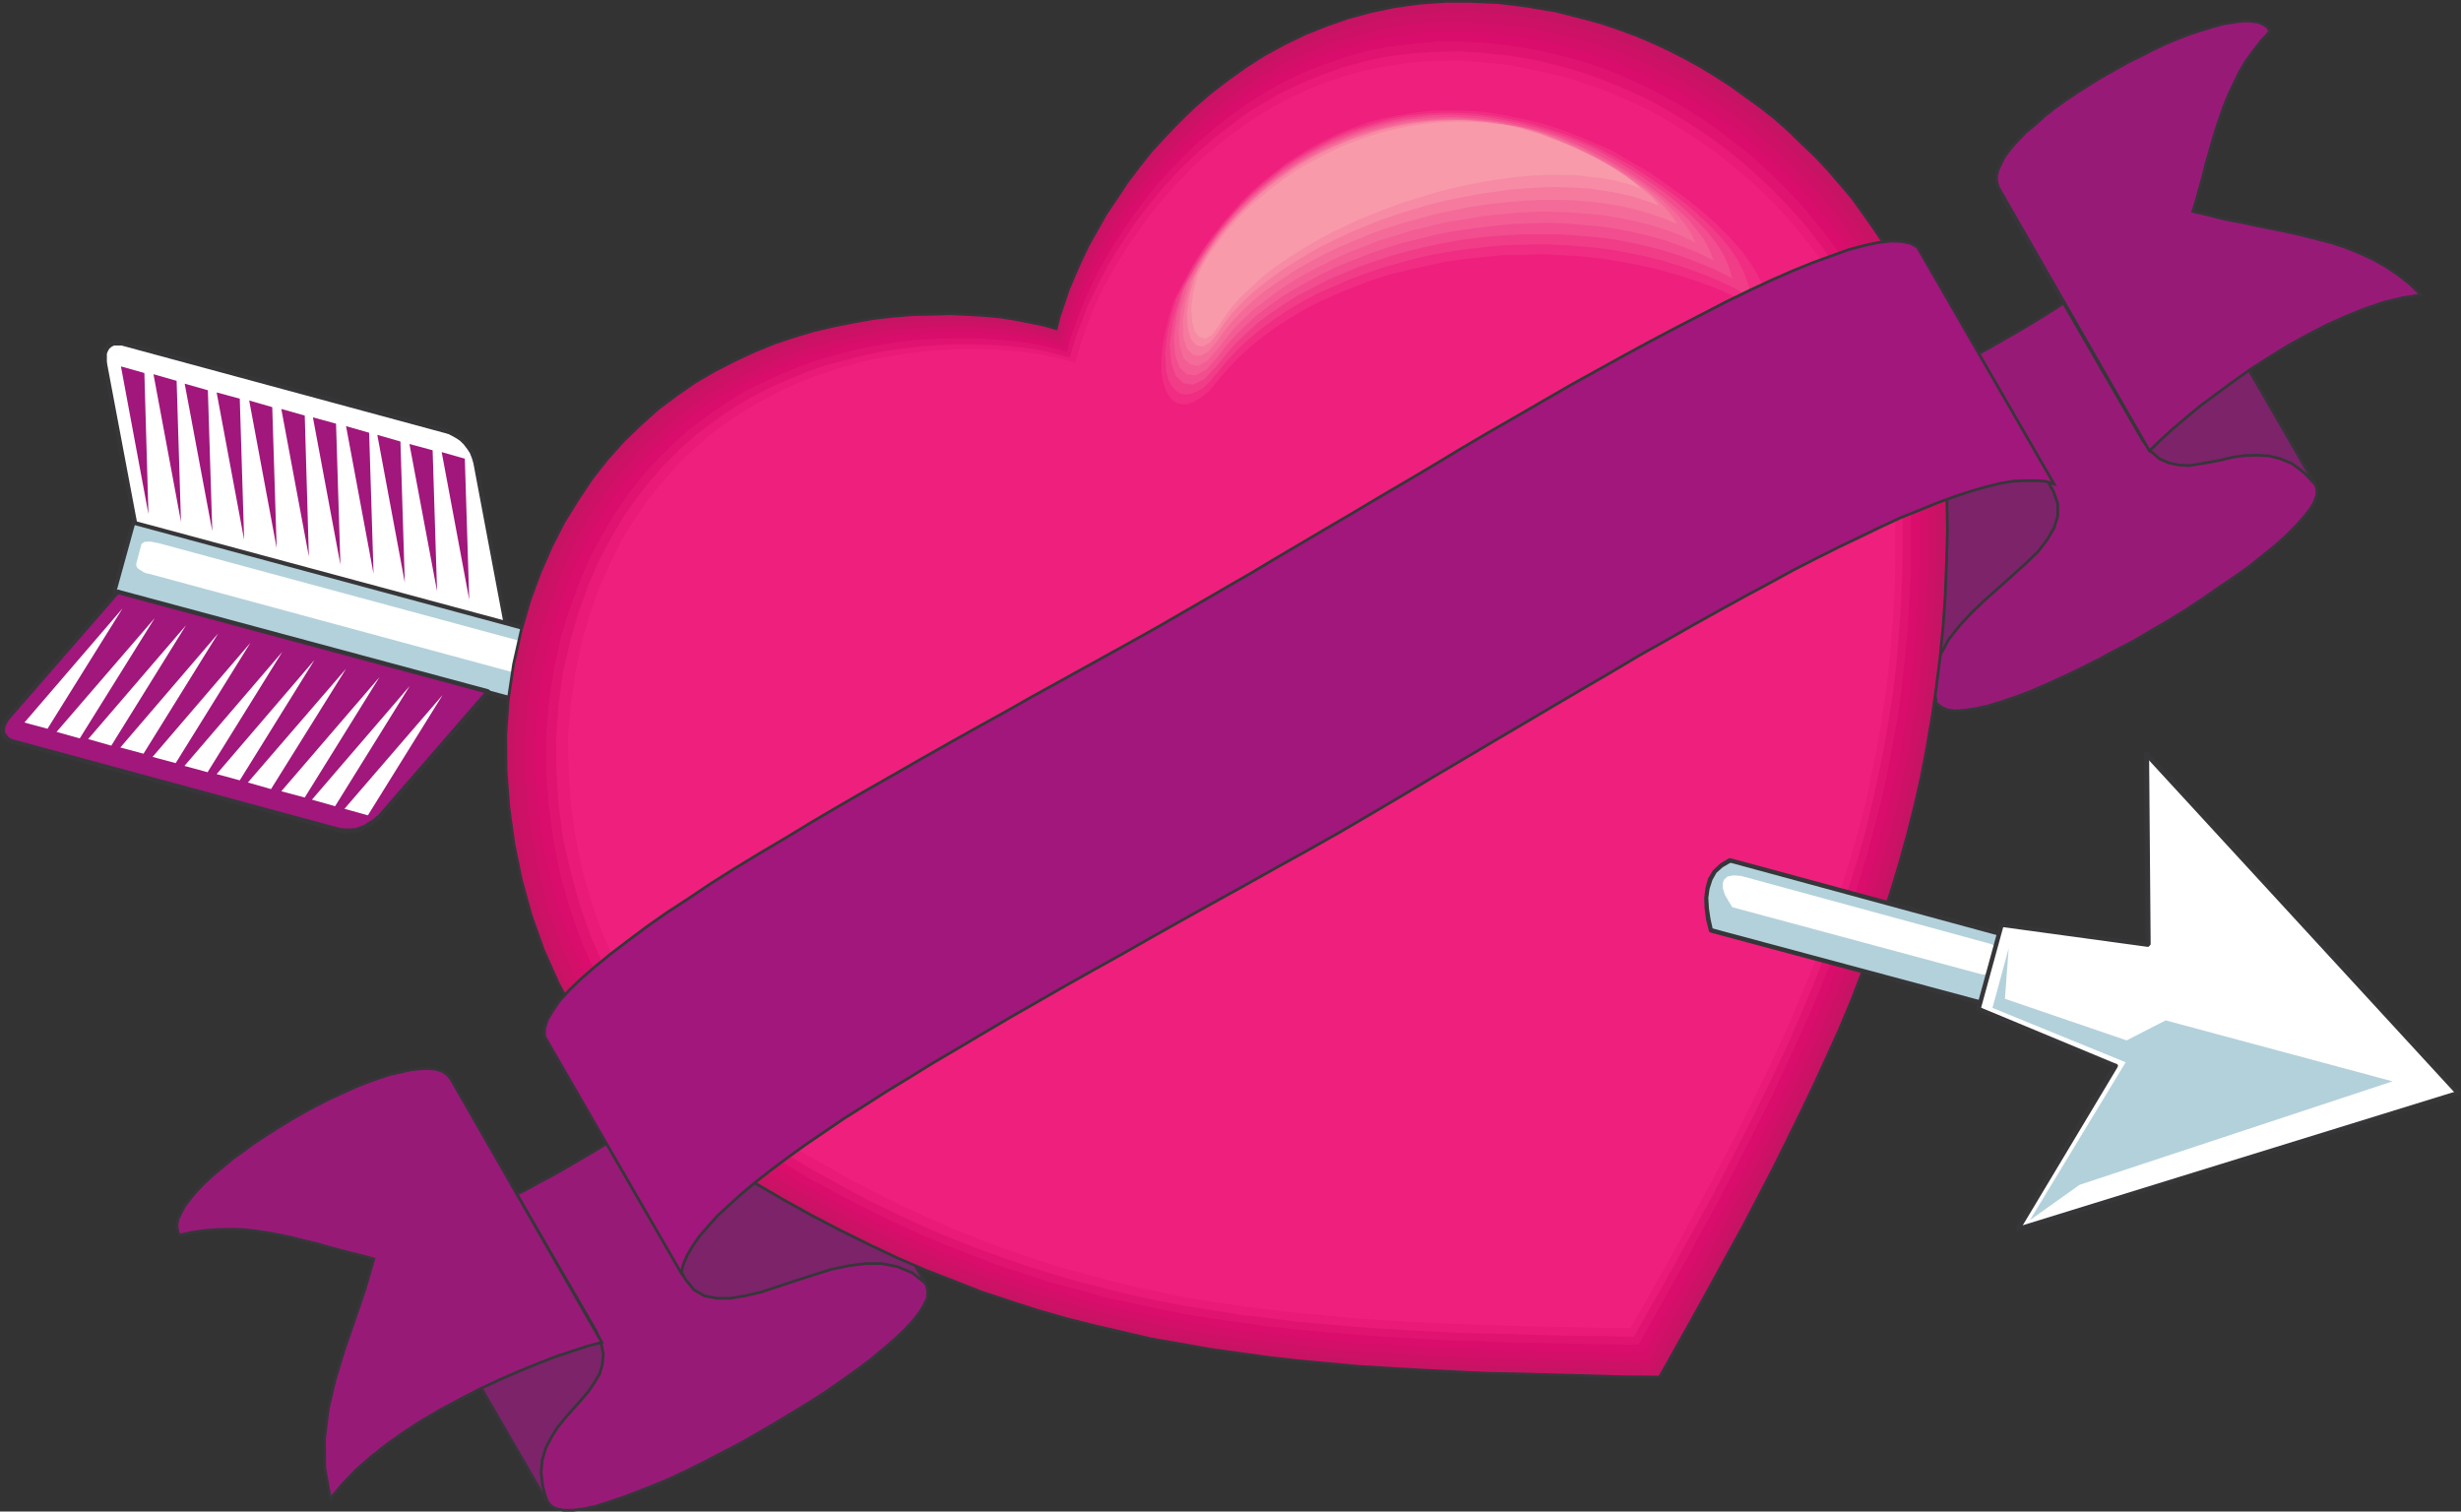 <svg xmlns="http://www.w3.org/2000/svg" width="163.344" height="100.329"><rect width="100%" height="100%" fill="#333333" stroke="none"/><path fill="#981a77" d="m51.457 67.876 10.04 17.445.081.375-.02.434-.21.457-.328.543-.438.554-.559.606-.664.62-.77.665-.827.687-.914.68-.996.711-1.036.723-1.101.707-1.121.683-1.164.703-1.18.688-1.16.664-1.203.621-1.164.606-1.16.578-1.145.539-1.098.457-1.054.414-1 .375-.93.312-.852.27-.77.164-.687.082h-.597l-.457-.082-.352-.164-.23-.27-10.067-17.43.793-.187.813-.23.824-.27.851-.312.852-.309.852-.371.89-.375.895-.395.87-.433.895-.414.891-.5.871-.457.89-.5.876-.516.89-.52.852-.519.867-.539.852-.543.828-.531.832-.543.789-.54.808-.538.727-.54.746-.523.703-.535.688-.52.687-.476.64-.5.602-.477.54-.457.542-.433.477-.414"/><path fill="none" stroke="#363639" stroke-width=".181" d="m51.457 67.876 10.04 17.445.081.375-.02.434-.21.457-.328.543-.438.554-.559.606-.664.62-.77.665-.827.687-.914.68-.996.711-1.036.723-1.101.707-1.121.683-1.164.703-1.18.688-1.16.664-1.203.621-1.164.606-1.16.578-1.145.539-1.098.457-1.054.414-1 .375-.93.312-.852.27-.77.164-.687.082h-.597l-.457-.082-.352-.164-.23-.27-10.067-17.43.793-.187.813-.23.824-.27.851-.312.852-.309.852-.371.89-.375.895-.395.87-.433.895-.414.891-.5.871-.457.89-.5.876-.516.89-.52.852-.519.867-.539.852-.543.828-.531.832-.543.789-.54.808-.538.727-.54.746-.523.703-.535.688-.52.687-.476.64-.5.602-.477.54-.457.542-.433zm0 0"/><path fill="#981a77" d="m118.488 29.2 10.043 17.469.293.25.395.187.515.082.621-.043.73-.105.786-.164.89-.27.977-.328.996-.375 1.059-.457 1.102-.5 1.136-.54 1.188-.6 1.16-.622 1.203-.62 1.164-.688 1.18-.688 1.144-.703 1.098-.727 1.078-.746 1.04-.703.972-.687.87-.703.833-.664.746-.665.621-.62.543-.606.434-.54.293-.476.164-.457.02-.394-.102-.332-10.082-17.426-.567.601-.597.579-.622.562-.687.602-.727.582-.703.562-.77.54-.812.581-.785.54-.828.534-.852.54-.847.52-.875.519-.871.496-.891.52-.89.48-.919.449-.867.5-.89.418-.875.433-.891.438-.852.395-.87.394-.81.371-.831.375-.766.313-.789.351-.73.27-.747.293-.68.246-.624.23-.645.227"/><path fill="none" stroke="#363639" stroke-width=".181" d="m118.488 29.2 10.043 17.469.293.25.395.187.515.082.621-.043.73-.105.786-.164.89-.27.977-.328.996-.375 1.059-.457 1.102-.5 1.136-.54 1.188-.6 1.16-.622 1.203-.62 1.164-.688 1.18-.688 1.144-.703 1.098-.727 1.078-.746 1.04-.703.972-.687.87-.703.833-.664.746-.664.621-.622.543-.605.434-.54.293-.476.164-.457.02-.394-.102-.332-10.082-17.426-.567.602-.597.578-.622.562-.687.602-.727.582-.703.562-.77.54-.812.581-.785.54-.828.535-.852.539-.847.52-.875.519-.871.496-.891.52-.89.48-.919.449-.867.5-.89.418-.875.434-.891.437-.852.395-.87.394-.81.371-.831.375-.766.313-.789.351-.73.27-.747.293-.68.246-.624.23zm0 0"/><path fill="#7c236a" d="m61.43 85.18-.868-.687-.972-.414-1.063-.207h-1.074l-1.144.144-1.164.246-1.18.375-1.16.371-1.145.375-1.12.375-1.08.25-.976.165h-.91l-.832-.165-.68-.394-.562-.688-9.422-16.265 15.5-.54 9.852 17.06"/><path fill="none" stroke="#363639" stroke-width=".181" d="m61.43 85.18-.868-.687-.972-.414-1.063-.207h-1.074l-1.144.144-1.164.246-1.18.375-1.16.371-1.145.375-1.12.375-1.08.25-.976.165h-.91l-.832-.165-.68-.394-.562-.688-9.422-16.265 15.5-.54zm0 0"/><path fill="#7c236a" d="m128.508 46.548-.164-1.102.144-1.059.336-.996.535-.976.727-.914.793-.852.89-.844.934-.832.91-.812.852-.77.793-.761.62-.809.454-.77.25-.789v-.832l-.293-.828-9.394-16.265-8.258 13.152 9.87 17.059"/><path fill="none" stroke="#363639" stroke-width=".181" d="m128.508 46.548-.164-1.102.144-1.059.336-.996.535-.976.727-.914.793-.852.89-.844.934-.832.91-.812.852-.77.793-.761.62-.809.454-.77.25-.789v-.832l-.293-.828-9.394-16.265-8.258 13.152zm0 0"/><path fill="#7c236a" d="m36.309 99.68-.29-1.039-.105-.933.082-.828.23-.766.376-.73.41-.645.5-.621.515-.582.5-.559.496-.578.418-.605.352-.598.187-.625.063-.684-.145-.746-.332-.793-9.421-16.261.207 1.054-.04.938-.144.87-.309.724-.398.664-.477.605-.515.54-.54.515-.542.48-.496.477-.418.5-.309.539-.207.539-.023.621.128.684.368.765 9.879 17.078"/><path fill="none" stroke="#363639" stroke-width=".181" d="m36.309 99.68-.29-1.039-.105-.933.082-.828.23-.766.376-.73.41-.645.5-.621.515-.582.5-.559.496-.578.418-.605.352-.598.187-.625.063-.684-.145-.746-.332-.793-9.421-16.261.207 1.054-.04.938-.144.87-.309.724-.398.664-.477.605-.515.54-.54.515-.542.48-.496.477-.418.5-.309.539-.207.539-.023.621.128.684.368.765zm0 0"/><path fill="#7c236a" d="m153.637 32.122-.727-.762-.77-.582-.785-.332-.77-.188-.784-.043-.813.024-.765.101-.77.188-.746.144-.727.125-.722.106-.688-.043-.644-.145-.602-.27-.578-.5-.523-.706-9.395-16.266.828.688.809.476.808.293.77.121.809-.039.722-.105.75-.168.707-.227.727-.207.64-.21.645-.098h.621l.559.097.562.293.5.461.496.703 9.856 17.07"/><path fill="none" stroke="#363639" stroke-width=".181" d="m153.637 32.122-.727-.762-.77-.582-.785-.332-.77-.188-.784-.042-.813.023-.765.102-.77.187-.746.145-.727.125-.722.105-.688-.043-.644-.144-.602-.27-.578-.5-.523-.707-9.395-16.266.828.688.809.476.808.293.77.121.809-.039.722-.105.75-.168.707-.227.727-.207.64-.21.645-.098h.621l.559.097.562.293.5.461.496.703zm0 0"/><path fill="#fff" d="m6.95 24.079 2.054 10.89 24.586 6.618-2.05-10.895-.083-.351-.148-.333-.188-.308-.23-.293-.27-.25-.246-.211-.312-.164-.293-.121-21.676-5.875-.293-.02-.25.02-.227.086-.164.168-.148.203-.063.23-.02.293.02.313"/><path fill="#363639" d="m9.043 34.821.105.125-2.054-10.89-.29.038L8.86 35.01l.125.105-.125-.105.063.082h.121l.086-.04.02-.105-.106-.125"/><path fill="#363639" d="m33.469 41.63.164-.188-24.59-6.621-.059.293 24.582 6.617.172-.168-.172.168.13-.02.042-.081-.023-.13-.082-.058-.164.188"/><path fill="#363639" d="M31.414 30.716 33.47 41.63l.27-.067-2.055-10.89-.043-.106-.125-.016-.086.06-.016.105"/><path fill="#363639" d="m29.754 28.805.246.125.293.164.246.168.23.227.227.293.188.285.125.313.105.336.27-.043-.086-.352-.14-.375-.231-.332-.23-.293-.27-.285-.27-.23-.332-.169-.312-.125-.125.043-.016.082v.106l.082.062"/><path fill="#363639" d="m8.07 22.934 21.684 5.871.059-.293-21.68-5.867-.121.04-.024.081v.106l.082.062"/><path fill="#363639" d="M7.094 24.055v-.582l.066-.164.098-.168.148-.125.164-.082h.5l.063-.289-.332-.066-.274.066-.285.082-.207.23-.168.227-.062.29-.04.292.04.328.062.082h.121l.086-.02.02-.1"/><path fill="#a1177b" d="m8.027 24.321 1.825 9.797-.27-9.36zm2.16.519 1.825 9.793-.29-9.355zm2.071.626 1.832 9.792-.293-9.355zm2.121.582 1.824 9.773-.289-9.36zm2.161.535 1.823 9.797-.293-9.356zm2.132.562 1.828 9.793-.273-9.355zm2.098.559 1.824 9.777-.29-9.36zm2.199.582 1.824 9.793-.293-9.356zm2.074.578 1.824 9.797-.289-9.356zm2.133.606 1.832 9.769-.293-9.352zm2.14.538 1.829 9.797-.293-9.359zm0 0"/><path fill="#b3d1db" d="m43.777 49.036 1.266-4.59-36.203-9.77-1.27 4.606 36.207 9.754"/><path fill="#363639" d="m45 44.594-.102-.187-1.265 4.605.293.043 1.261-4.586-.125-.164.125.164-.043-.105-.082-.059-.105.02-.059.082.102.187"/><path fill="#363639" d="m8.984 34.716-.164.105L45 44.594l.062-.289L8.86 34.551l-.168.106.168-.106-.105.024-.04.082v.125l.106.039.164-.106"/><path fill="#363639" d="m7.617 39.137.102.168 1.265-4.59-.293-.058-1.246 4.582.106.191-.106-.191.024.125.082.023h.125l.043-.082-.102-.168"/><path fill="#363639" d="m43.633 49.012.187-.125-36.203-9.75-.066.293 36.207 9.75.168-.125-.168.125.101-.023.067-.102-.024-.101-.082-.067-.187.125"/><path fill="#fff" d="m44.379 46.958.351-1.285v-.082l-.043-.082-.082-.106-.082-.082-.144-.082-.164-.062-.207-.086-.23-.04-33.262-9.003-.223-.04-.21-.046-.188-.02-.141.02h-.149l-.105.062-.102.067-.019.058-.336 1.266v.105l.023.082.063.102.101.086.149.082.144.101.207.086.227.043 33.258 9.004.23.04h.188l.207.042.168-.043.14-.015.13-.024.081-.066.02-.082"/><path fill="#c71363" d="m110.152 91.4 1.16-2.071 1.141-2.035 1.121-2.032 1.078-1.972 1.059-1.93.996-1.906.996-1.914.934-1.887.91-1.848.89-1.863.836-1.828.829-1.824.765-1.824.707-1.833.684-1.824.664-1.843.601-1.825.563-1.87.516-1.868.48-1.89.434-1.907.37-1.95.337-1.972.285-1.988.254-2.012.203-2.054.148-2.118.082-2.136.063-2.2-.04-2.261-.042-2.282-.125-2.367-.102-1.16-.148-1.144-.227-1.141-.27-1.14-.331-1.118-.375-1.12-.434-1.102-.48-1.083-.516-1.054-.559-1.059-.605-1.039-.664-.996-.703-.992-.707-.98-.79-.934-.785-.91-.832-.891-.894-.852-.867-.847-.914-.813-.977-.77-.973-.702-1-.727-.992-.64-1.02-.622-1.054-.582-1.102-.562-1.078-.5-1.078-.453-1.121-.414-1.098-.375-1.12-.313-1.973-.5-1.93-.328-1.867-.23L97.64.09h-1.743l-1.703.125-1.62.226-1.595.332-1.515.414-1.496.52-1.391.562-1.367.664-1.285.703-1.27.809-1.16.832-1.14.871-1.06.914-1.015.977-.953.992-.914.996-.828 1.04-.793 1.054-.703 1.062-.688 1.016-.597 1.058-.582 1.036-.477 1-.438.992-.394.933-.309.914-.289.852-.21.828-.81-.23-.894-.184-.933-.187-1.036-.168-1.078-.102-1.12-.062-1.16-.059-1.204.04-1.246.019-1.29.105-1.284.145-1.309.23-1.344.266-1.351.312-1.324.395-1.352.453-1.309.539-1.304.605-1.328.684-1.286.746-1.226.852-1.223.91-1.16 1.039-1.144 1.101-1.079 1.204-1.015 1.289-.953 1.43-.914 1.472-.829 1.621-.75 1.719-.683 1.847-.563 1.95-.515 2.285-.352 2.34-.172 2.363.024 2.43.187 2.406.332 2.406.496 2.39.645 2.34.828 2.325.977 2.183 1.14 2.114 1.29 2.035 1.405 1.844 1.602 1.742 1.723 1.578 1.886 1.39 1.973 1.286 1.95 1.226 1.949 1.14 1.91 1.056 1.91 1 1.887.93 1.886.894 1.864.808 1.875.727 1.84.726 1.89.625 1.848.598 1.886.54 1.887.476 1.89.437 1.868.438 1.906.328 1.953.351 1.926.27 1.973.273 1.972.227 2.036.187 2.011.188 2.098.125 2.07.121 2.137.106 2.184.105 2.195.043 2.238.059 2.285.062 2.348.067 2.406.015"/><path fill="none" stroke="#363639" stroke-width=".181" d="m110.152 91.4 1.16-2.071 1.141-2.035 1.121-2.032 1.078-1.972 1.059-1.93.996-1.906.996-1.914.934-1.887.91-1.848.89-1.863.836-1.828.829-1.824.765-1.824.707-1.833.684-1.824.664-1.843.601-1.825.563-1.87.516-1.868.48-1.89.434-1.907.37-1.95.337-1.972.285-1.988.254-2.012.203-2.054.148-2.118.082-2.136.063-2.2-.04-2.261-.042-2.282-.125-2.367-.102-1.16-.148-1.144-.227-1.141-.27-1.14-.331-1.118-.375-1.12-.434-1.102-.48-1.083-.516-1.054-.559-1.059-.605-1.039-.664-.996-.703-.992-.707-.98-.79-.934-.785-.91-.832-.891-.894-.852-.867-.847-.914-.813-.977-.77-.973-.702-1-.727-.992-.64-1.02-.622-1.054-.582-1.102-.562-1.078-.5-1.078-.453-1.121-.414-1.098-.375-1.12-.313-1.973-.5-1.93-.328-1.867-.23L97.64.09h-1.743l-1.703.125-1.62.226-1.595.332-1.515.414-1.496.52-1.391.562-1.367.664-1.285.703-1.27.809-1.16.832-1.14.871-1.06.914-1.015.977-.953.992-.914.996-.828 1.04-.793 1.054-.703 1.062-.688 1.016-.597 1.058-.582 1.036-.477 1-.438.992-.394.933-.309.914-.289.852-.21.828-.81-.23-.894-.184-.933-.187-1.036-.168-1.078-.102-1.12-.062-1.16-.059-1.204.039-1.246.02-1.29.105-1.284.145-1.309.23-1.344.266-1.351.312-1.324.395-1.352.453-1.309.539-1.304.605-1.328.684-1.286.746-1.226.852-1.223.91-1.16 1.039-1.144 1.101-1.079 1.204-1.015 1.289-.953 1.43-.914 1.472-.829 1.621-.75 1.719-.683 1.847-.563 1.95-.515 2.285-.352 2.34-.172 2.363.024 2.43.187 2.406.332 2.406.496 2.39.645 2.34.828 2.325.977 2.183 1.14 2.114 1.29 2.035 1.406 1.844 1.601 1.742 1.723 1.578 1.886 1.39 1.973 1.286 1.95 1.226 1.949 1.14 1.91 1.056 1.91 1 1.887.93 1.886.894 1.864.808 1.875.727 1.84.726 1.89.625 1.848.598 1.886.54 1.887.476 1.89.437 1.868.438 1.906.328 1.953.351 1.926.27 1.973.273 1.972.227 2.036.187 2.011.188 2.098.125 2.07.121 2.137.106 2.184.105 2.195.043 2.238.059 2.285.062 2.348.066zm0 0"/><path fill="#a1177b" d="m.54 47.645 7.26-8.363 24.606 6.621-7.281 8.36-.25.23-.285.183-.317.188-.351.121-.332.129-.352.02-.332.042-.312-.062-21.68-5.875-.293-.082-.203-.145-.148-.187-.082-.184-.024-.226.066-.274.102-.25.207-.246"/><path fill="#363639" d="m7.84 39.137-.14.063-7.282 8.363.227.164 7.28-8.363-.144.066.145-.066.02-.125-.04-.082-.105-.02-.102.063.14-.063"/><path fill="#363639" d="m32.512 45.985-.082-.23-24.59-6.618-.059.293 24.582 6.618-.082-.227.082.227.13-.04.058-.09-.04-.097-.081-.066.082.23"/><path fill="#363639" d="M25.25 54.364v-.016l7.262-8.363-.23-.164-7.259 8.36v-.04.04l-.043.1.063.083.102.043.105-.059v.016"/><path fill="#363639" d="m22.55 55.258.356.086.332-.066.371-.02.375-.125.352-.148.336-.164.285-.227.293-.23-.227-.223-.23.223-.293.168-.285.191-.336.14-.328.106-.313.016h-.332l-.289-.016-.105.016-.043.105v.106l.082.062"/><path fill="#363639" d="m.875 49.387 21.676 5.871.066-.289L.934 49.094l-.106.024-.043.082v.125l.09.062"/><path fill="#363639" d="m.418 47.563-.23.246-.106.313-.082.293.043.246.102.27.168.187.246.164.316.105.059-.293-.247-.082-.148-.125-.121-.144-.086-.14v-.188l.043-.23.102-.212.168-.246.042-.125-.066-.082-.082-.023-.121.066"/><path fill="#fff" d="m1.621 47.958 6.512-7.575-4.98 7.989zm2.133.621 6.516-7.555-4.977 7.988zm2.098.476 6.496-7.554-4.961 7.992zm2.136.559 6.496-7.574-4.96 7.988zm2.137.625 6.496-7.574-4.96 7.988zm2.117.598 6.496-7.57-4.96 7.988zm2.137.543 6.496-7.575-4.96 7.989zm2.074.558 6.516-7.55-4.98 7.988zm2.219.582 6.515-7.574-4.96 7.988zm2.031.559 6.496-7.551-4.957 7.984zm2.16.605 6.516-7.554-4.961 7.988zm0 0"/><path fill="#cd1166" d="m109.734 90.926 1.141-2.054 1.14-2.035 1.098-1.973 1.082-1.969 1.016-1.91.996-1.887.977-1.87.953-1.868.914-1.824.847-1.824.832-1.825.79-1.785.746-1.808.707-1.825.683-1.8.664-1.786.563-1.828.578-1.828.52-1.867.457-1.848.414-1.882.37-1.914.352-1.926.274-1.969.226-2.016.211-2.011.14-2.094.083-2.098.023-2.176v-2.199l-.082-2.285-.105-2.305-.121-1.14-.149-1.137-.226-1.144-.25-1.122-.309-1.097-.375-1.102-.437-1.074-.473-1.082-.524-1.059-.539-1.015-.601-1.04-.645-.992-.68-.976-.726-.938-.73-.953-.809-.914-.828-.851-.832-.848-.867-.832-.918-.785-.95-.75-.933-.746-.996-.684-1-.664-.992-.582-1.059-.598-1.059-.523-1.058-.516-1.078-.457-1.102-.394-1.074-.375-1.106-.313-1.949-.472-1.906-.356-1.828-.203L97.41.798l-1.7.015-1.679.129-1.644.23-1.532.329-1.515.418-1.453.472-1.39.606-1.353.62-1.285.704-1.218.789-1.164.809-1.102.875-1.078.933-.992.934-.934.972-.894 1-.833 1.032-.769 1.02-.703 1.034-.684 1.02-.601 1.035-.54 1.02-.5.992-.456.98-.372.95-.308.874-.274.891-.207.79-.804-.231-.875-.188-.957-.183-.992-.125-1.063-.125-1.098-.082-1.136-.024h-1.207l-1.223.047-1.27.082-1.261.184-1.29.187-1.327.27-1.325.308-1.308.395-1.328.457-1.309.523-1.309.598-1.285.687-1.261.727-1.227.828-1.184.914-1.18.992-1.097 1.102-1.062 1.184-.993 1.285-.957 1.414-.875 1.472-.828 1.575-.742 1.699-.664 1.808-.566 1.93-.516 2.258-.332 2.309-.207 2.34v2.406l.164 2.367.312 2.387.496 2.343.649 2.348.809 2.238.972 2.18 1.098 2.07 1.27 2.012 1.406 1.852 1.582 1.699 1.675 1.558 1.868 1.368 1.953 1.242 1.93 1.207 1.91 1.14 1.906 1.016 1.89 1.016 1.844.914 1.887.851 1.828.785 1.848.75 1.847.684 1.825.621 1.867.606 1.847.515 1.868.48 1.843.454 1.891.418 1.863.332 1.93.312 1.91.29 1.93.25 1.972.222 1.97.21 2.03.165 2.016.148 2.094.125 2.094.102 2.14.082 2.18.063 2.219.062 2.257.043 2.31.063 2.362.043"/><path fill="#d40f69" d="m109.426 90.364 1.137-2.016 1.12-1.988 1.079-1.95 1.058-1.929.996-1.89.996-1.887.977-1.828.914-1.844.895-1.805.847-1.804.828-1.79.77-1.757.746-1.809.703-1.762.664-1.808.645-1.758.582-1.809.539-1.785.516-1.824.46-1.867.415-1.848.37-1.89.313-1.907.293-1.949.246-1.95.188-2.01.125-2.056.101-2.078.043-2.133-.02-2.203-.062-2.218-.105-2.282-.125-1.14-.145-1.121-.23-1.118-.246-1.105-.309-1.078-.375-1.098-.437-1.082-.457-1.055-.5-1.015-.555-1.04-.582-.995-.645-.992-.683-.981-.703-.934-.75-.91-.77-.89-1.656-1.703-.852-.81-.914-.784-.91-.754-.937-.703-.973-.688-.996-.64-.996-.621-1.04-.563-1.015-.516-1.055-.5-1.062-.457-1.078-.394-1.098-.375-1.082-.309-1.93-.453-1.867-.336-1.824-.207-1.762-.101-1.703.02-1.64.1-1.598.231-1.532.352-1.519.394-1.426.496-1.37.563-1.313.62-1.286.731-1.203.762-1.136.793-1.102.867-1.035.918-.996.93-.934.976-.851.958-.832 1.015-.766 1.016-.727 1.035-.644 1.02-.602.996-.52.996-.476.976-.457.973-.37.91-.313.875-.266.867-.191.793-.809-.23-.852-.188-.957-.187-.949-.145-1.062-.101-1.075-.063-1.144-.02h-1.18l-1.226.06-1.227.081-1.262.149-1.265.226-1.285.246-1.329.313-1.308.375-1.285.457-1.309.52-1.285.6-1.242.642-1.27.75-1.203.789-1.184.914-1.14 1.015-1.098 1.04-1.035 1.179-1.02 1.285-.937 1.371-.89 1.453-.79 1.555-.703 1.7-.66 1.765-.582 1.91-.5 2.219-.352 2.262-.148 2.343-.016 2.325.164 2.347.352 2.363.477 2.325.62 2.277.81 2.223.933 2.156L39.336 67l1.246 1.953 1.371 1.844 1.555 1.683 1.68 1.516 1.824 1.363 1.93 1.27 1.89 1.16 1.906 1.12 1.852 1.016 1.867.977 1.848.914 1.824.828 1.824.79 1.824.722 1.828.687 1.825.625 1.824.555 1.828.524 1.828.5 1.824.41 1.868.398 1.843.371 1.891.309 1.863.293 1.934.23 1.93.227 1.968.207 1.992.164 1.993.148 2.054.102 2.098.125 2.113.082 2.14.066 2.196.059 2.223.039 2.277.066 2.309.02"/><path fill="#da0d6c" d="m109.113 89.805 1.121-1.992 1.098-1.969 1.055-1.914 1.039-1.906 1-1.867.996-1.848.933-1.828.91-1.8.872-1.786.851-1.789.79-1.758.765-1.746.746-1.765.688-1.739.687-1.765.598-1.766.601-1.785.54-1.758.48-1.808.457-1.786.433-1.867.372-1.847.312-1.883.293-1.914.227-1.922.164-1.973.148-2.039.082-2.05.063-2.114-.04-2.16-.043-2.2-.128-2.261-.098-1.098-.149-1.12-.207-1.102-.293-1.098-.308-1.078-.336-1.082-.434-1.059-.457-1.035-.476-1.016-.582-1.039-.559-.957-.621-.972-.668-.977-.703-.91-.746-.914-.77-.871-.808-.871-.828-.828-.852-.793-.89-.77-.919-.746-.91-.68-.953-.687-.976-.621-.997-.606-.992-.578-1.039-.5-1.062-.496-1.055-.457-1.039-.39-1.059-.337-1.097-.332-1.91-.453-1.825-.336-1.785-.203-1.742-.082h-1.68l-1.636.14-1.563.212-1.512.308-1.453.414-1.43.457-1.347.582-1.313.622-1.242.687-1.18.766-1.144.812-1.074.852-1.04.89-.956.91-.953.958-.848.972-.793.977-.785 1.015-.688 1.016-.64.996-.578.996-.543.996-.48.977-.435.933-.375.914-.308.852-.25.828-.203.809-.77-.23-.851-.204-.914-.148-.996-.145-1.036-.105-1.058-.082-1.145-.043h-1.136l-1.184.066-1.246.121-1.246.125-1.266.211-1.262.246-1.293.332-1.285.356-1.285.433-1.285.516-1.242.605-1.27.641-1.222.727-1.207.793-1.16.91-1.122.972-1.074 1.063-1.039 1.16-.996 1.223-.91 1.367-.875 1.434-.809 1.578-.707 1.636-.621 1.743-.578 1.89-.477 2.2-.351 2.218-.172 2.324v2.305l.172 2.3.308 2.325.496 2.3.622 2.266.793 2.2.949 2.097 1.078 2.051 1.226 1.91 1.368 1.824 1.515 1.66 1.66 1.516 1.786 1.348 1.93 1.223 1.866 1.16 1.868 1.082 1.847 1.035 1.825.937 1.824.914 1.808.829 1.785.765 1.801.73 1.809.68 1.781.606 1.809.558 1.785.52 1.8.477 1.825.433 1.832.375 1.824.328 1.844.313 1.89.293 1.887.246 1.91.21 1.907.208 1.972.164 1.992.144 2.008.11 2.055.082 2.078.097 2.137.086 2.137.043 2.222.043 2.262.059 2.281.023"/><path fill="#e11371" d="m108.738 89.262 1.121-1.968 1.079-1.95 1.058-1.867 1.02-1.89 1.015-1.848.95-1.8.917-1.81.914-1.78.868-1.747.808-1.758.813-1.746.77-1.722.741-1.743.688-1.703.64-1.742.606-1.742.578-1.742.54-1.762.476-1.766.46-1.785.41-1.785.353-1.867.335-1.848.27-1.883.227-1.914.187-1.925.125-2.012.106-2.055.019-2.054v-2.141l-.062-2.152-.106-2.227-.082-1.113-.187-1.082-.188-1.102-.27-1.074-.308-1.063-.332-1.054-.414-1.04-.457-1.038-.5-.993-.52-.996-.601-.976-.598-.973-.648-.933-.684-.915-.746-.894-.746-.875-.785-.828-.836-.824-.867-.813-.852-.766-.914-.707-.91-.703-.938-.668-.976-.625-.973-.597-1.992-1.078-1.016-.457-1.035-.458-1.062-.414-1.059-.332-1.055-.312-1.867-.457-1.808-.313-1.758-.207-1.727-.082h-1.637l-1.636.149-1.54.183-1.511.309-1.434.418-1.39.476-1.348.54-1.289.62-1.227.688-1.16.746-1.14.809-1.055.832-1.02.87-.953.915-.914.95-.851.933-.809 1-.723.972-.687 1-.664.997-.563.972-.558.977-.457.957-.414.906-.371.918-.313.867-.27.809-.187.789-.77-.227-.828-.183-.914-.172-.949-.14-1.023-.083-1.055-.09-1.121-.015h-1.14l-1.16.039-1.204.082-1.227.148-1.242.207-1.27.25-1.241.313-1.286.367-1.27.441-1.241.516-1.27.559-1.219.62-1.203.755-1.187.808-1.137.852-1.121.973-1.059 1.058-1.02 1.098-.976 1.265-.906 1.309-.852 1.434-.808 1.511-.688 1.621-.64 1.743-.563 1.843-.476 2.176-.336 2.223-.184 2.261v2.282l.184 2.3.312 2.286.457 2.28.621 2.224.77 2.18.933 2.093 1.059 2.012 1.227 1.91 1.347 1.781 1.516 1.64 1.617 1.512 1.785 1.31 1.867 1.202 1.868 1.145 1.824 1.078 1.824.992 1.785.934 1.805.894 1.805.832 1.765.746 1.762.703 1.766.664 1.785.602 1.765.563 1.762.476 1.766.5 1.8.395 1.809.39 1.781.356 1.825.308 1.867.246 1.847.274 1.887.187 1.91.188 1.91.164 1.973.144 1.988.106 1.993.125 2.054.043 2.113.101 2.122.043 2.156.04 2.238.043 2.242.039"/><path fill="#e91a78" d="m108.45 88.723 1.097-1.949 1.082-1.91 1.012-1.844 1.039-1.867.976-1.781.934-1.809.914-1.762.89-1.765.852-1.742.828-1.723.79-1.7.745-1.726.707-1.699.688-1.723.637-1.699.625-1.723.539-1.699.539-1.746.5-1.742.414-1.766.394-1.785.375-1.824.313-1.824.289-1.848.226-1.887.165-1.93.148-1.972.082-1.992.04-2.055v-2.094l-.06-2.136-.105-2.203-.105-1.075-.165-1.078-.187-1.062-.27-1.075-.289-1.062-.351-1.031-.418-1.024-.414-1.031-.52-1-.52-.973-.558-.957-.644-.957-.621-.91-.684-.914-.707-.867-.766-.875-.77-.809-.808-.804-.851-.793-.848-.746-.895-.727-.914-.68-.91-.644-.976-.625-.973-.582-.957-.563-.996-.515-1.016-.457-1.015-.434-1.04-.395-1.015-.351-1.063-.313-1.843-.457-1.805-.312-1.742-.188-1.68-.105-1.66.043-1.555.105-1.558.207-1.473.317-1.43.39-1.375.5-1.3.536-1.293.601-1.204.688-1.16.703-1.074.812-1.062.809-.993.867-.98.918-.89.91-.829.934-.785.972-.75.977-.64.953-.645.996-.602.977-.5.957-.457.933-.433.91-.332.891-.332.852-.25.793-.207.765-.77-.187-.785-.211-.914-.164-.957-.121-.992-.106-1.016-.062-1.121-.02h-1.102l-1.18.063-1.163.082-1.227.144-1.219.184-1.27.27-1.222.312-1.266.332-1.242.437-1.27.52-1.222.54-1.223.644-1.164.683-1.183.809-1.14.851-1.079.934-1.078 1.059-1 1.12-.95 1.204-.917 1.308-.809 1.387-.809 1.516-.683 1.597-.621 1.72-.54 1.823-.5 2.14-.308 2.157-.164 2.266.016 2.258.148 2.242.309 2.262.5 2.218.62 2.2.747 2.136.933 2.078 1.06 1.97 1.206 1.89 1.324 1.761 1.45 1.637 1.644 1.453 1.742 1.313 1.844 1.199 1.824 1.102 1.809 1.054 1.785.996 1.781.957 1.766.852 1.762.828 1.746.746 1.761.703 1.743.625 1.742.602 1.742.539 1.742.52 1.766.456 1.761.434 1.766.375 1.785.332 1.824.29 1.786.292 1.867.227 1.847.226 1.887.168 1.887.164 1.93.125 1.972.125 1.992.106 2.032.082 2.054.039 2.079.066 2.136.059 2.196.023 2.222.04"/><path fill="#ef1f7d" d="m108.223 88.145 1.097-1.91 1.059-1.887 1.016-1.847.976-1.805.973-1.785.933-1.781.914-1.727.852-1.742.852-1.719.808-1.703.785-1.68.73-1.703.704-1.68.683-1.68.625-1.679.602-1.684.54-1.718.515-1.703.5-1.727.457-1.719.351-1.785.375-1.765.313-1.825.27-1.824.226-1.844.164-1.914.148-1.949.082-1.969.02-2.011v-2.098l-.043-2.117-.121-2.157-.086-1.062-.145-1.074-.187-1.059-.27-1.035-.312-1.02-.328-1.035-.418-1.02-.414-.991-.496-.98-.496-.974-.583-.933-.605-.934-.621-.91-.688-.89-.703-.852-.726-.875-.766-.809-.789-.808-.828-.746-.875-.73-.867-.72-.895-.687-.914-.625-.933-.621-.954-.578-.953-.543-1-.52-1.015-.453-.996-.418-1.016-.375-1.04-.351-1.015-.313-1.824-.41-1.766-.356-1.718-.164-1.68-.125-1.602.043-1.574.102-1.515.23-1.454.29-1.39.39-1.344.461-1.309.54-1.246.597-1.203.668-1.14.746-1.082.77-1.036.784-.996.852-.933.895-.871.914-.828.933-.793.95-.704.976-.664.953-.62.957-.583.953-.515.957-.461.93-.39.895-.337.87-.308.829-.23.828-.208.754-.742-.215-.836-.184-.867-.183-.957-.13-.957-.1-1.055-.083-1.059-.023h-1.12l-1.141.066-1.207.082-1.16.145-1.223.183-1.227.227-1.218.312-1.227.375-1.266.418-1.222.473-1.203.559-1.204.644-1.164.688-1.16.77-1.12.843-1.079.941-1.04 1.032-.991 1.12-.938 1.165-.91 1.308-.832 1.368-.746 1.496-.707 1.597-.602 1.676-.535 1.79-.46 2.112-.31 2.137-.187 2.2.04 2.218.148 2.242.308 2.22.461 2.222.621 2.136.746 2.122.91 2.05 1.02 1.95 1.203 1.847 1.305 1.739 1.453 1.601 1.598 1.434 1.722 1.261 1.828 1.204 1.801 1.12 1.785 1.02 1.743.992 1.765.914 1.742.871 1.743.793 1.722.762 1.723.688 1.723.644 1.699.582 1.742.559 1.723.472 1.742.458 1.703.437 1.766.355 1.742.352 1.785.29 1.781.269 1.824.23 1.829.203 1.867.172 1.847.184 1.907.125 1.953.125 1.949.082 2.012.082 2.015.062 2.094.063 2.094.039 2.16.047 2.18.02"/><path fill="#ef1f7d" d="m77.7 20.403.374-.809.434-.828.457-.793.476-.808.54-.785.539-.813.605-.77.664-.742.64-.707.727-.703.746-.687.793-.645.809-.62.844-.56.875-.523.914-.492.976-.457.973-.352 1.016-.351 1.058-.293 1.121-.192 1.121-.14 1.16-.086 1.16-.043 1.227.066 1.266.145 1.305.23 1.312.29 1.367.39 1.371.48 1.434.582 1.45.641.644.332.722.414.832.52.91.558.958.664.957.711.972.785.934.786.91.851.875.895.766.93.64.917.524.973.37.934.227.957v.933l-1.16-.687-1.222-.621-1.243-.582-1.27-.5-1.284-.45-1.332-.418-1.301-.351-1.332-.293-1.344-.23-1.352-.208-1.37-.101-1.329-.082-1.367-.043h-1.352l-1.347.082-1.305.129-1.308.164-1.286.23-1.289.246-1.246.332-1.199.332-1.207.391-1.137.457-1.144.5-1.055.54-1.059.6-.957.602-.957.688-.867.68-.832.726-.765.812-.727.829-.54.601-.515.461-.48.309-.453.164-.442.066-.39-.09-.332-.222-.293-.332-.227-.457-.164-.559-.082-.664v-.793l.082-.852.164-.972.25-1.078.371-1.141"/><path fill="#f02d82" d="m77.867 20.067.371-.762.418-.77.414-.769.453-.742.524-.77.539-.746.582-.726.621-.727.621-.687.684-.684.75-.644.746-.598.765-.605.829-.54.851-.539.875-.457.91-.437.973-.39.98-.352 1.016-.274 1.055-.203 1.097-.172 1.106-.12 1.137-.02 1.187.02 1.219.081 1.226.211 1.246.246 1.325.313 1.332.433 1.344.52 1.394.601.602.27.687.414.805.461.851.496.871.602.91.644.958.703.914.746.87.77.81.828.769.832.621.852.54.867.413.894.25.848.063.895-1.141-.622-1.14-.582-1.204-.539-1.226-.457-1.223-.394-1.289-.371-1.262-.293-1.308-.246-1.286-.211-1.308-.14-1.348-.09-1.308-.06-1.305.044-1.309.015-1.285.13-1.289.14-1.285.187-1.246.274-1.242.27-1.227.308-1.164.375-1.137.437-1.12.457-1.083.473-1.054.543-.997.602-.933.601-.91.66-.832.688-.813.746-.722.77-.668.785-.477.582-.496.398-.457.285-.414.168-.414.024-.336-.082-.309-.192-.289-.351-.207-.434-.168-.54-.082-.624v-.75l.063-.785.164-.914.23-.992.332-1.106"/><path fill="#f13d87" d="m78.094 19.798.351-.72.375-.71.414-.746.438-.703.473-.73.566-.704.539-.687.598-.68.582-.664.664-.645.683-.62.746-.606.75-.582.79-.516.828-.5.832-.457.867-.434.918-.39.972-.313.977-.293.996-.25 1.035-.183 1.082-.106 1.075-.062h1.144l1.14.062 1.204.145 1.203.23 1.246.27 1.266.375 1.304.433 1.309.54.582.246.64.355.747.398.832.45.828.543.875.578.89.625.895.683.848.707.789.746.746.766.668.813.535.789.414.828.293.808.14.829-1.074-.598-1.12-.524-1.141-.472-1.207-.418-1.18-.371-1.203-.309-1.266-.254-1.242-.226-1.27-.145-1.261-.105-1.29-.063h-1.265l-1.289.024-1.285.082-1.246.144-1.266.164-1.242.207-1.203.254-1.203.328-1.18.332-1.145.395-1.12.418-1.079.476-1.058.473-1 .539-.973.582-.91.621-.852.625-.808.684-.77.73-.687.746-.621.766-.454.539-.437.394-.41.247-.418.148-.352.04-.351-.083-.293-.203-.25-.312-.207-.395-.145-.52-.039-.597-.043-.688.082-.77.145-.89.226-.91.313-1.023"/><path fill="#f24d8f" d="m78.363 19.528.309-.68.375-.644.379-.688.41-.68.457-.663.5-.688.539-.664.54-.645.597-.62.625-.641.668-.563.703-.582.703-.558.746-.52.809-.476.836-.458.804-.437.89-.375.915-.328.934-.293.957-.246.992-.211 1.02-.121 1.058-.102 1.098-.023 1.078.043 1.144.082 1.16.187 1.184.227 1.223.312 1.222.375 1.246.453.54.227.644.27.707.378.766.434.808.477.828.52.852.581.832.578.828.664.77.688.703.68.664.71.562.747.453.746.317.746.207.726-1.04-.539-1.077-.46-1.082-.41-1.137-.376-1.164-.308-1.184-.274-1.203-.226-1.18-.149-1.226-.098-1.266-.082h-2.449l-1.262.082-1.226.098-1.223.149-1.226.21-1.204.247-1.203.289-1.144.308-1.137.375-1.098.375-1.082.457-1.058.453-.996.524-.973.496-.914.582-.895.602-.828.62-.765.688-.707.68-.621.71-.602.743-.828.894-.77.395-.644-.086-.5-.473-.313-.875-.097-1.222.203-1.512.52-1.832"/><path fill="#f35d94" d="m78.55 19.258.294-.64.351-.621.371-.621.399-.621.453-.649.457-.621.52-.621.496-.625.578-.602.605-.582.64-.558.669-.54.68-.558.75-.48.726-.477.79-.457.808-.414.828-.352.894-.355.891-.309.934-.246.933-.21.973-.165 1-.086 1.039-.062h1.055l1.078.062 1.097.11 1.121.164 1.165.27 1.183.312 1.203.39.477.207.601.25.645.313.726.352.77.418.785.453.809.52.789.538.808.582.75.598.704.621.664.625.558.688.496.66.356.687.27.688-.993-.5-1.039-.414-1.062-.38-1.075-.308-1.12-.27-1.102-.226-1.18-.168-1.164-.102-1.203-.105-1.16-.023-1.204.023-1.226.063-1.203.125-1.18.144-1.203.168-1.188.23-1.16.286-1.14.27-1.14.355-1.083.375-1.078.414-1.059.433-.996.477-.972.52-.954.538-.875.54-.828.601-.808.625-.727.66-.664.664-.621.707-.539.707-.746.828-.688.375-.597-.085-.48-.454-.29-.832-.082-1.164.184-1.43.457-1.702"/><path fill="#f46b99" d="m78.82 18.93.293-.562.313-.582.328-.582.375-.578.433-.602.418-.601.497-.56.5-.581.558-.563.559-.535.601-.539.621-.562.688-.477.683-.476.727-.457.77-.457.765-.418.79-.352.827-.352.852-.289.89-.25.915-.23.933-.203.957-.106.992-.082.997-.066 1.039.023 1.039.082 1.097.125 1.078.211 1.122.246 1.14.309.457.168.54.207.62.289.688.27.707.378.746.414.742.41.77.5.77.481.702.535.727.54.625.581.602.602.476.582.434.64.312.63-.933-.442-.973-.371-1.04-.332-1.015-.25-1.082-.227-1.097-.187-1.102-.106-1.14-.082-1.141-.039h-1.18l-1.145.063-1.164.12-1.156.11-1.183.203-1.141.188-1.16.27-1.121.269-1.106.355-1.117.329-1.059.418-1.054.414-1 .457-.973.496-.933.496-.891.523-.852.582-.793.598-.761.582-.688.644-.644.641-.559.684-.52.687-.683.762-.621.336-.543-.106-.414-.41-.246-.808-.082-1.082.164-1.348.433-1.598"/><path fill="#f67a9e" d="m79.07 18.68.27-.52.265-.538.317-.54.371-.538.375-.582.434-.54.457-.539.476-.535.524-.543.535-.52.578-.519.582-.496.644-.5.645-.457.684-.453.726-.418.727-.375.789-.371.785-.348.832-.316.828-.266.852-.23.914-.211.91-.164.918-.121.972-.067.977-.015.996.015 1.016.106 1.039.125 1.055.187 1.078.246.418.145.515.164.582.23.621.27.664.27.711.351.703.375.747.395.703.433.726.461.688.473.64.48.606.543.515.516.458.539.375.582-.891-.375-.934-.313-.98-.289-.992-.226-1.02-.164-1.058-.13-1.098-.081-1.078-.02h-1.102l-1.117.059-1.121.105-1.145.125-1.136.164-1.102.227-1.121.23-1.117.293-1.102.313-1.082.328-1.055.375-1.039.434-.992.418-.98.457-.934.5-.91.492-.852.562-.808.54-.77.558-.703.606-.664.62-.601.641-.543.645-.454.664-.601.703-.54.293-.476-.063-.418-.414-.226-.75-.043-.992.164-1.265.398-1.454"/><path fill="#f78ba5" d="m79.297 18.391.226-.476.293-.48.29-.516.331-.5.375-.5.395-.516.434-.52.457-.52.996-.995.539-.477.582-.476.601-.457.621-.434.649-.457.68-.394.726-.415.707-.355.766-.332.77-.313.808-.27.828-.269.828-.222.875-.172.89-.14.895-.106.934-.063.93-.043.957.043 1 .082.992.145.996.164.394.09.458.14.539.168.582.207.62.246.665.293.683.29.707.335.688.352.68.39.664.395.644.442.598.449.582.46.523.473.414.5-.851-.312-.89-.285-.915-.211-.933-.164-1-.149-.993-.058-1.058-.043-1.059.02-1.055.062-1.082.082-1.078.148-1.097.164-1.102.207-1.098.227-1.082.27-1.054.312-1.082.332-1.016.355-1.035.414-1 .414-.973.457-.933.458-.914.515-.852.524-.828.515-.77.563-.746.582-.664.558-.62.602-.579.625-.484.621-.434.64-.496.645-.52.27-.433-.082-.336-.418-.203-.684-.067-.933.149-1.141.37-1.348"/><path fill="#f89aaa" d="m79.523 18.227.211-.441.246-.453.293-.457.313-.457.351-.457.352-.477.418-.457.41-.477.457-.496.5-.46.54-.458.538-.453.559-.414.605-.457.598-.414.664-.398.688-.391.683-.352.707-.355.746-.332.766-.27.77-.27.812-.25.824-.202.813-.172.867-.14.875-.106.89-.063.915-.02.91.02.933.063.957.105.371.059.415.105.5.125.539.164.601.168.578.23.668.231.664.262.64.293.665.313.668.335.64.352.606.367.598.395.539.418.48.433-.793-.289-.824-.226-.894-.164-.915-.106-.933-.105-.973-.02h-1l-.992.059-1.02.09-1.054.14-1.04.168-1.058.207-1.055.227-1.039.27-1.062.331-1.031.309-1.024.375-1.031.395-.977.394-.957.457-.953.457-.87.477-.891.52-.833.519-.789.539-.746.539-.683.582-.625.598-.602.562-.52.602-.456.62-.391.602-.457.606-.438.222-.39-.12-.293-.352-.164-.64-.063-.876.125-1.055.328-1.203"/><path fill="#b3d1db" d="m131.602 66.587 1.183-4.606-17.969-4.875-.558.352-.438.394-.312.52-.164.601-.106.621.043.684.106.746.187.73 18.028 4.833"/><path fill="#363639" d="m132.762 62.13-.121-.172-1.18 4.59.266.058 1.207-4.582-.106-.187.106.187-.024-.125-.082-.062-.125.039-.062.082.12.172"/><path fill="#363639" d="M114.883 57.25h-.082l17.96 4.88.067-.293-17.988-4.88h-.082.082l-.106.044-.023.086v.101l.09.063h.082"/><path fill="#363639" d="m113.598 61.606.097.125-.164-.746-.105-.707-.04-.684.083-.597.187-.582.27-.48.414-.372.543-.312-.125-.293-.606.375-.457.433-.328.543-.168.621-.086.664.024.684.101.77.188.746.105.105-.105-.105.043.082h.129l.082-.04.015-.105-.097-.125"/><path fill="#363639" d="m131.46 66.548.165-.106-18.027-4.836-.067.293 18.028 4.836.168-.129-.168.129.125-.047.043-.082-.02-.101-.082-.063-.164.106"/><path fill="#fff" d="m132.184 64.41.332-1.25v-.183l-.063-.125-.148-.125-.203-.082-16.54-4.504-.515-.039-.395.082-.226.207-.086.25.02.356.128.39.223.395.27.433 16.578 4.465h.21l.184-.066.149-.082.082-.121"/><path fill="#fff" d="m163.18 72.54-29.274 9.047 6.492-10.848-9.086-3.758 1.536-5.601 9.734 1.328-.129-12.68L163.18 72.54"/><path fill="#363639" d="m133.762 81.505.164.23 29.277-9.05-.062-.286-29.258 9.043.168.23-.168-.23-.106.063v.101l.047.086.102.043-.164-.23"/><path fill="#363639" d="m140.355 70.883-.082-.23-6.511 10.852.289.168 6.492-10.829-.082-.23.082.23.043-.128-.082-.102h-.125l-.105.039.082.23"/><path fill="#363639" d="m131.168 66.958.082.172 9.105 3.753.106-.27-9.086-3.776.086.164-.086-.164h-.125l-.059.082-.023.129.082.082-.082-.172"/><path fill="#363639" d="m132.848 61.255-.145.105-1.535 5.598.293.043 1.531-5.582-.144.105.144-.105-.02-.125-.1-.04-.11.024-.059.082.145-.106"/><path fill="#363639" d="m142.41 62.708.172-.145-9.734-1.308v.27l9.734 1.327.164-.144-.164.144.082-.062.059-.082-.059-.082-.082-.063-.172.145"/><path fill="#363639" d="m142.582 49.926-.293.102.121 12.68h.336l-.105-12.68-.29.129.29-.129-.059-.14-.129-.024-.101.023-.063.141.293-.102"/><path fill="#363639" d="m163.203 72.684.082-.246-20.703-22.512-.23.23 20.703 22.513.086-.27-.086.27.125.039.105-.04.059-.128-.059-.102-.082.246"/><path fill="#b3d1db" d="m133.324 62.938-1.078 3.961 8.84 3.61-6.352 10.476 3.297-2.344 20.77-6.867-15.059-4.047-2.594 1.328-8.074-2.761.25-3.356"/><path fill="#a1177b" d="m88.965 55.216 2.12-1.243 2.071-1.222 2.055-1.227 2.035-1.203 2.031-1.203 1.973-1.16 1.93-1.14 1.949-1.145 1.848-1.079 1.843-1.097 1.809-1.016 1.758-1 1.746-.973 1.66-.914 1.66-.89 1.555-.852 1.535-.789 1.492-.746 1.434-.684 1.37-.664 1.306-.605 1.25-.5 1.203-.492 1.136-.414 1.078-.356 1.02-.293.93-.226.851-.145.813-.039h.703l.621.04.582.183-9.066-15.723-.454-.25-.582-.125-.707-.023-.828.09-.957.203-1.015.27-1.164.417-1.243.453-1.328.54-1.414.62-1.472.688-1.532.746-1.601.832-1.657.852-1.722.91-1.723.933-1.805.997-1.804 1-1.828 1.054-1.825 1.059-1.843 1.058-1.828 1.075-1.829 1.105-1.824 1.078-1.804 1.059-1.766 1.054-1.742 1.02-1.68.992-1.66.977-1.555.933-1.554.895-1.458.848-1.449.832-1.535.89-1.621.91-1.656.918-1.723.953-1.762.977-1.808.996-1.824 1.035-1.848 1.02-1.844 1.035-1.87 1.059-1.845 1.058-1.824 1.04-1.828 1.054-1.766 1.039-1.742 1.059-1.719 1.015-1.64.996-1.574.996-1.516 1.016-1.434.934-1.328.933-1.222.914-1.145.871-1.039.848-.91.79-.785.75-.645.702-.476.688-.352.597-.187.582v.524l9.066 15.703.14-.563.254-.597.352-.606.457-.664.559-.64.644-.727.77-.703.828-.754.914-.762 1.016-.793 1.078-.808 1.18-.852 1.245-.847 1.309-.895 1.406-.89 1.457-.934 1.535-.934 1.575-.972 1.66-.977 1.68-.996 1.765-1.04 1.809-1.034 1.843-1.059 1.887-1.059 1.934-1.078 1.969-1.12 2.03-1.141 2.013-1.121 2.097-1.16 2.078-1.165 2.137-1.183 2.133-1.203"/><path fill="none" stroke="#363639" stroke-width=".181" d="m88.965 55.216 2.12-1.243 2.071-1.222 2.055-1.227 2.035-1.203 2.031-1.203 1.973-1.16 1.93-1.14 1.949-1.145 1.848-1.079 1.843-1.097 1.809-1.016 1.758-1 1.746-.973 1.66-.914 1.66-.89 1.555-.852 1.535-.789 1.492-.746 1.434-.684 1.37-.664 1.306-.605 1.25-.5 1.203-.492 1.136-.414 1.078-.356 1.02-.293.93-.226.851-.145.813-.039h.703l.621.04.582.183-9.066-15.723-.453-.25-.583-.125-.707-.023-.828.09-.957.203-1.015.27-1.164.417-1.243.453-1.328.54-1.414.62-1.472.688-1.532.746-1.601.832-1.656.852-1.723.91-1.723.933-1.804.996-1.805 1-1.828 1.055-1.825 1.059-1.843 1.058-1.828 1.075-1.829 1.105-1.824 1.078-1.804 1.059-1.766 1.054-1.742 1.02-1.68.992-1.66.977-1.555.933-1.554.895-1.458.847-1.449.833-1.535.89-1.621.91-1.656.918-1.723.953-1.762.977-1.808.996-1.824 1.035-1.848 1.02-1.844 1.035-1.87 1.058-1.845 1.06-1.824 1.038-1.828 1.055-1.766 1.039-1.742 1.058-1.719 1.016-1.64.996-1.574.996-1.516 1.016-1.434.934-1.328.933-1.222.914-1.145.871-1.039.848-.91.789-.785.75-.645.703-.476.688-.352.597-.187.582v.524l9.066 15.703.14-.563.254-.597.352-.606.457-.664.559-.64.644-.727.77-.703.828-.754.914-.762 1.016-.793 1.078-.808 1.18-.852 1.245-.848 1.309-.894 1.406-.89 1.457-.934 1.535-.934 1.575-.973 1.66-.976 1.68-.996 1.765-1.04 1.809-1.034 1.843-1.059 1.887-1.059 1.934-1.078 1.969-1.12 2.03-1.141 2.013-1.122 2.097-1.16 2.078-1.164 2.137-1.183zm0 0"/><path fill="#981a77" d="M39.941 89.098 29.918 71.606l-.246-.289-.313-.21-.437-.141-.477-.04-.558.016-.621.066-.645.145-.73.164-.746.246-.786.274-.808.332-.813.37-.87.4-.852.433-.852.457-.828.476-.852.516-.808.523-.785.516-.746.539-.75.543-.641.54-.645.538-.558.516-.5.523-.414.492-.38.5-.245.457-.188.395-.082.39.043.38.121.308.832-.187.871-.122.809-.066.832-.02.828.02.828.086.832.125.79.145.808.167.79.204.808.187.789.23.789.208.785.207.75.183.766.211-.598 2.055-.688 2.012-.683 1.972-.602 1.969-.457 1.953-.246 1.969.016 1.95.375 2.03.77-.933.91-.95.996-.874 1.097-.868 1.145-.812 1.222-.785 1.246-.727 1.286-.687 1.289-.664 1.285-.602 1.285-.559 1.227-.5 1.16-.457 1.12-.37 1.016-.333.957-.25"/><path fill="none" stroke="#363639" stroke-width=".181" d="M39.941 89.098 29.918 71.606l-.246-.289-.313-.21-.437-.141-.477-.04-.558.016-.621.066-.645.145-.73.164-.746.246-.786.274-.808.332-.813.37-.87.4-.852.433-.852.457-.828.476-.852.516-.808.523-.785.516-.746.54-.75.542-.641.54-.645.538-.558.516-.5.523-.414.492-.38.5-.245.457-.188.395-.082.39.043.38.121.308.832-.187.871-.121.809-.067.832-.02.828.02.828.086.832.125.79.145.808.168.789.203.809.187.789.23.789.208.785.207.75.183.765.211-.597 2.055-.688 2.012-.683 1.972-.602 1.97-.457 1.952-.246 1.969.016 1.95.375 2.03.77-.933.91-.95.995-.874 1.098-.868 1.145-.812 1.222-.785 1.246-.727 1.286-.687 1.289-.664 1.285-.602 1.285-.559 1.226-.5 1.16-.457 1.122-.37 1.015-.333zm0 0"/><path fill="#981a77" d="m142.664 29.926-10.023-17.492-.106-.351-.02-.395.106-.418.207-.449.246-.461.375-.496.457-.516.52-.543.601-.496.621-.562.684-.543.75-.54.766-.515.789-.5.828-.516.851-.476.875-.5.848-.414.852-.434.828-.394.851-.356.809-.312.77-.246.746-.23.687-.188.64-.102.602-.086h.516l.46.067.368.12.316.212.184.289-.582.62-.516.665-.5.687-.414.703-.37.747-.352.75-.313.77-.27.76-.269.794-.23.77-.227.804-.23.79-.188.788-.226.785-.208.77-.23.75 1.059.246 1.062.27 1.016.187 1.054.23 1.04.207 1.015.204.996.23.977.25.972.246.934.313.934.375.894.41.848.48.808.543.793.621.746.723-1.203.187-1.226.293-1.285.434-1.246.5-1.286.578-1.285.664-1.289.707-1.242.77-1.203.765-1.164.829-1.137.832-1.062.789-.977.808-.91.77-.809.742-.703.687"/><path fill="none" stroke="#363639" stroke-width=".181" d="m142.664 29.926-10.023-17.492-.106-.351-.02-.395.106-.418.207-.449.246-.461.375-.496.457-.516.52-.543.601-.496.621-.562.684-.543.75-.54.766-.515.789-.5.828-.516.851-.476.875-.5.848-.414.852-.434.828-.394.851-.356.809-.312.77-.246.746-.23.687-.188.64-.102.602-.086h.516l.46.067.368.12.316.212.184.289-.582.62-.516.665-.5.687-.414.703-.37.747-.352.75-.313.77-.27.76-.269.794-.23.77-.227.804-.23.79-.188.788-.226.785-.208.77-.23.75 1.059.246 1.062.27 1.016.187 1.054.23 1.04.207 1.015.204.996.23.977.25.972.246.934.313.934.375.894.41.848.48.808.543.793.621.746.723-1.203.187-1.226.293-1.285.434-1.246.5-1.286.578-1.285.664-1.289.707-1.242.77-1.203.765-1.164.829-1.137.832-1.062.789-.977.808-.91.77-.809.742zm0 0"/></svg>
